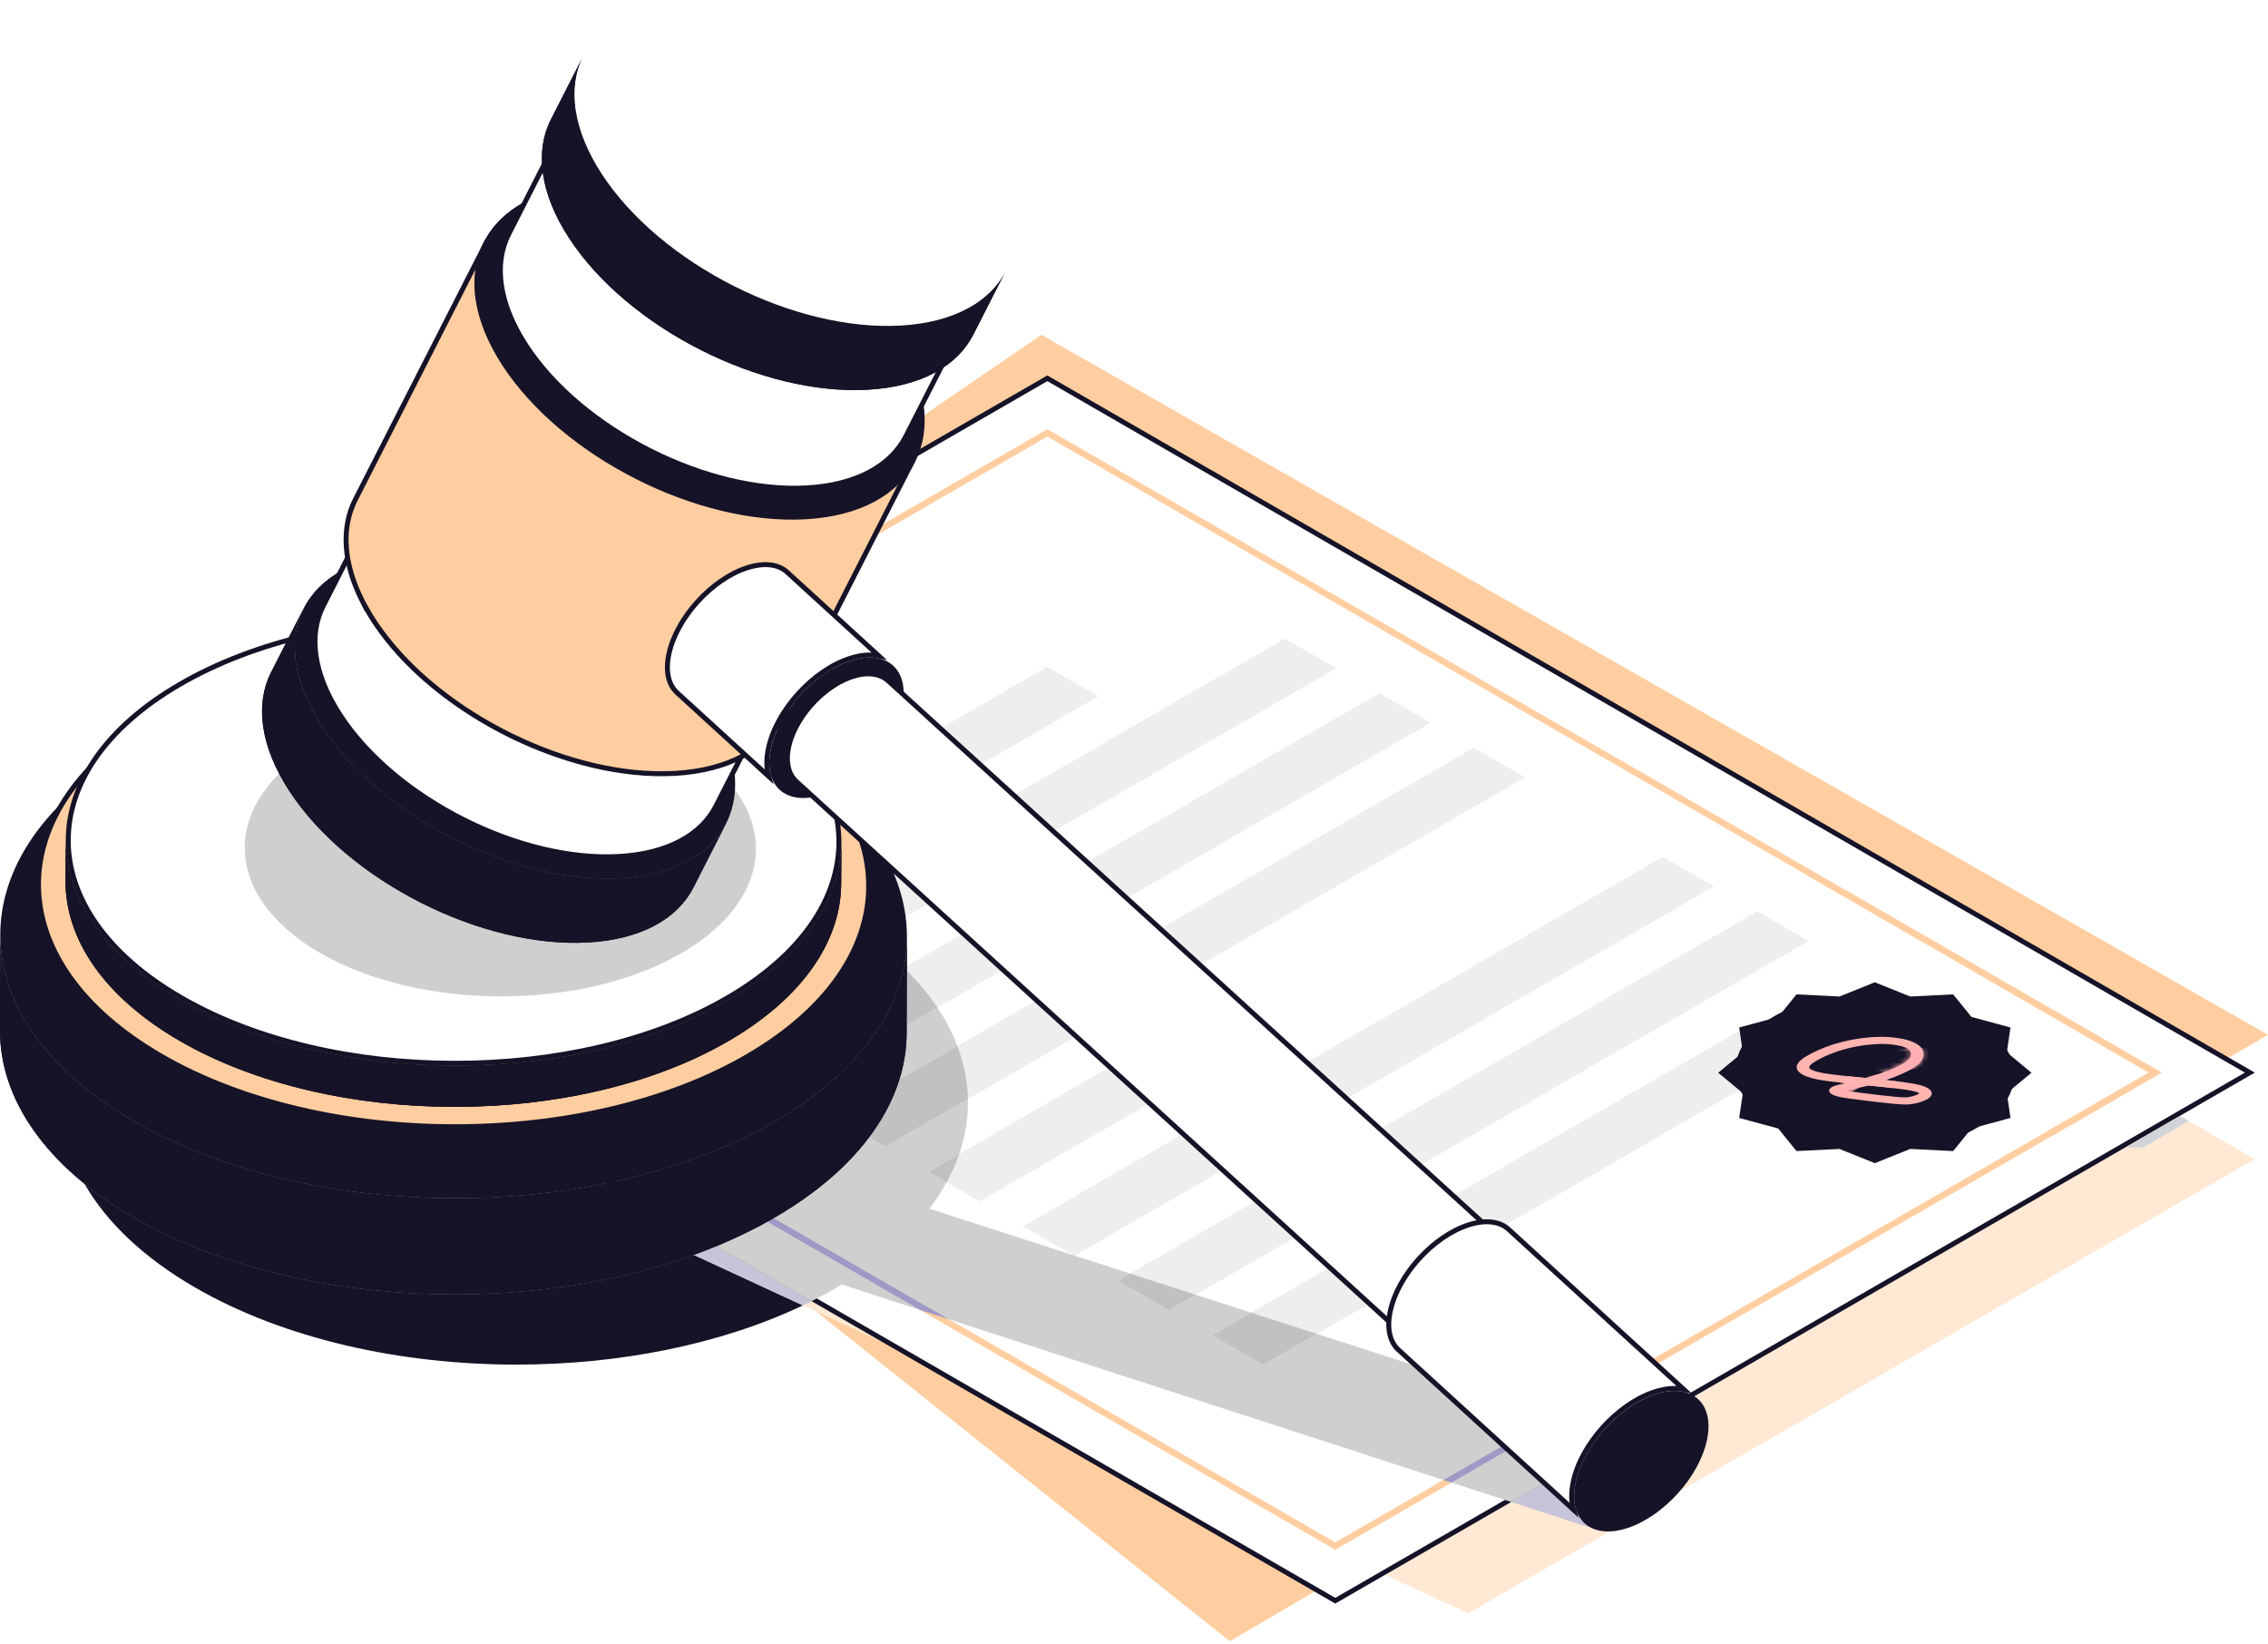 <svg xmlns="http://www.w3.org/2000/svg" width="458" height="332" viewBox="0 0 458 332" fill="none"><path d="M458 208.943L248.336 331.391L52.689 175.467L210.301 67.6L458 208.943Z" fill="#FFCEA0"></path><path d="M455.334 234.046L296.462 325.771L25.817 200.475L211.502 93.265L455.334 234.046Z" fill="#FFE9D4"></path><path d="M454.333 216.583L211.502 76.382L26.817 183.015L269.646 323.217L454.333 216.583Z" fill="white" stroke="#161328"></path><path d="M47.214 183.011L269.646 311.439L433.936 216.582L211.501 88.157L47.214 183.011ZM269.646 312.926L269.324 312.74L44.632 183.011L211.501 86.667L211.824 86.855L436.515 216.582L269.646 312.926Z" fill="#FFCEA0"></path><path d="M181.554 142.766L157.49 156.658L133.429 142.766L157.49 128.873L181.554 142.766Z" fill="#FFCEA0"></path><path d="M221.81 140.617L150.493 181.795L140.139 175.817L211.456 134.642L221.81 140.617Z" fill="#EEEEEE"></path><path d="M269.834 134.922L140.621 209.525L130.27 203.548L259.482 128.946L269.834 134.922Z" fill="#EEEEEE"></path><path d="M288.911 145.932L159.698 220.533L149.347 214.556L278.559 139.954L288.911 145.932Z" fill="#EEEEEE"></path><path d="M307.987 156.95L178.777 231.555L168.426 225.576L297.636 150.975L307.987 156.95Z" fill="#EEEEEE"></path><path d="M257.845 207.931L197.853 242.566L187.502 236.591L247.494 201.953L257.845 207.931Z" fill="#EEEEEE"></path><path d="M346.144 178.978L216.932 253.582L206.58 247.605L335.793 173.003L346.144 178.978Z" fill="#EEEEEE"></path><path d="M365.223 189.994L236.011 264.596L225.659 258.617L354.869 184.016L365.223 189.994Z" fill="#EEEEEE"></path><path d="M361.226 214.331L255.086 275.609L244.734 269.634L350.872 208.353L361.226 214.331Z" fill="#EEEEEE"></path><path d="M398.114 205.34L394.423 200.786L385.748 201.216L378.606 198.345L371.461 201.216L362.786 200.786L359.097 205.34L351.208 207.472L351.95 212.48L346.977 216.606L351.95 220.73L351.208 225.738L359.097 227.87L362.786 232.423L371.461 231.995L378.606 234.867L385.751 231.995L394.423 232.423L398.114 227.87L406.001 225.738L405.259 220.73L410.232 216.606L405.259 212.48L406.001 207.472L398.114 205.34Z" fill="#161328"></path><path d="M432.791 231.701H429.15L440.209 225.316L442.028 226.368L432.791 231.701Z" fill="#D1D4D8"></path><path d="M414.67 229.197L413.383 228.453L433.936 216.584L365.268 176.937L366.557 176.193L367.714 176.86V177.395L371.995 179.884L372.473 179.607L436.515 216.584L414.67 229.197Z" fill="#FFCEA0"></path><path d="M104.289 275.543C80.862 275.543 57.4 270.365 39.471 260.013C28.91 253.919 21.443 246.706 17.072 239.036C20.011 241.415 23.329 243.687 27.028 245.824C44.962 256.178 68.419 261.354 91.846 261.354C108.625 261.354 125.391 258.696 140.101 253.386L162.138 263.587C145.377 271.56 124.844 275.543 104.289 275.543Z" fill="#161328"></path><path d="M322.797 309.016L305.166 303.285L328.79 289.645L336.06 291.992L322.797 309.016ZM162.138 263.589L140.101 253.388C141.646 252.83 143.163 252.245 144.657 251.631L163.89 262.735C163.311 263.025 162.728 263.31 162.138 263.589Z" fill="#C7C4D9"></path><path d="M305.166 303.283L293.123 299.37L316.724 285.745L328.79 289.643L305.166 303.283ZM291.473 298.836L191.628 266.392L156.245 245.963C156.328 245.916 156.41 245.869 156.49 245.824C164.755 241.02 171.09 235.528 175.504 229.66L178.777 231.551L195.459 221.919C195.542 225.634 194.957 229.352 193.702 233.008L187.502 236.59L191.173 238.706C190.178 240.521 189.014 242.309 187.677 244.065L216.674 253.431L216.932 253.581L217.004 253.539L228.195 257.152L225.659 258.616L236.01 264.595L241.473 261.441L252.662 265.055L244.734 269.633L255.086 275.608L265.939 269.343L315.07 285.21L291.473 298.836ZM185.728 264.474L169.961 259.351C169.603 259.566 169.298 259.801 168.933 260.013C167.296 260.963 165.617 261.868 163.89 262.733L144.657 251.629C148.241 250.154 151.679 248.51 154.943 246.7L185.728 264.474ZM181.636 217.946C182.596 214.854 183.083 211.723 183.091 208.589L183.096 207.027L189.301 203.443C190.993 205.977 192.335 208.566 193.33 211.193L181.636 217.946Z" fill="#CFCFCF"></path><path d="M293.122 299.373L291.473 298.839L315.07 285.213L316.724 285.748L293.122 299.373ZM191.628 266.395L185.727 264.478L154.943 246.704C155.38 246.462 155.815 246.217 156.245 245.967L191.628 266.395Z" fill="#9F99C6"></path><path d="M183.097 207.025L183.129 195.995C185.539 198.399 187.598 200.891 189.302 203.442L183.097 207.025Z" fill="#C1C1C1"></path><path d="M178.778 231.555L175.504 229.663C178.345 225.884 180.39 221.951 181.637 217.949L193.33 211.197C194.667 214.728 195.377 218.324 195.459 221.922L178.778 231.555Z" fill="#C1C1C1"></path><path d="M191.173 238.709L187.502 236.592L193.702 233.011C193.043 234.933 192.2 236.835 191.173 238.709Z" fill="#C1C1C1"></path><path d="M216.932 253.582L216.674 253.431L217.005 253.54L216.932 253.582Z" fill="#515456"></path><path d="M236.011 264.596L225.659 258.617L228.196 257.153L241.474 261.442L236.011 264.596Z" fill="#C1C1C1"></path><path d="M255.086 275.609L244.734 269.634L252.662 265.056L265.939 269.344L255.086 275.609Z" fill="#C1C1C1"></path><path d="M91.91 241.971C98.828 241.971 105.745 241.519 112.515 240.617C105.743 241.522 98.83 241.971 91.91 241.971Z" fill="#CED1D5"></path><path d="M112.516 240.617C115.927 240.162 119.304 239.592 122.622 238.908H122.625C119.304 239.592 115.927 240.162 112.516 240.617Z" fill="#D1D4D8"></path><path d="M122.625 238.91H122.622C127.066 237.992 131.412 236.871 135.613 235.543C131.412 236.871 127.068 237.992 122.625 238.91ZM137.267 235.009H137.265C144.087 232.744 150.508 229.931 156.336 226.564C150.508 229.931 144.087 232.744 137.267 235.009Z" fill="#DDDFE4"></path><path d="M135.613 235.539C136.168 235.364 136.718 235.187 137.265 235.005H137.267C136.718 235.187 136.168 235.364 135.613 235.539Z" fill="#323D40"></path><path d="M156.545 226.439C163.845 222.199 169.641 217.415 173.934 212.317V212.314C169.641 217.415 163.843 222.199 156.545 226.439ZM182.504 195.416C182.504 195.405 182.506 195.396 182.509 195.386V195.388C182.506 195.396 182.504 195.405 182.504 195.416Z" fill="#DDDFE4"></path><path d="M173.934 212.318C178.453 206.95 181.309 201.229 182.504 195.417C181.309 201.232 178.453 206.95 173.934 212.315V212.318Z" fill="#515456"></path><path d="M183.146 189.207L183.091 208.59C183.054 222.073 174.192 235.535 156.49 245.825C120.858 266.532 62.896 266.532 27.028 245.825C8.977 235.404 -0.037 221.723 0 208.065L0.058 188.682C0.018 202.34 9.032 216.02 27.083 226.441C62.948 247.149 120.913 247.149 156.545 226.441C174.247 216.153 183.109 202.692 183.146 189.207Z" fill="#161328"></path><path d="M183.146 189.208L183.091 208.591C183.054 222.074 174.192 235.536 156.49 245.826C120.858 266.533 62.896 266.533 27.028 245.826C8.977 235.404 -0.037 221.724 0 208.066L0.058 188.683C0.018 202.341 9.032 216.021 27.083 226.442C62.948 247.15 120.913 247.15 156.545 226.442C174.247 216.153 183.109 202.693 183.146 189.208Z" fill="#161328"></path><path d="M156.123 151.453C191.991 172.16 192.178 205.736 156.545 226.444C120.913 247.152 62.948 247.152 27.083 226.444C-8.787 205.734 -8.977 172.16 26.658 151.453C62.291 130.745 120.253 130.745 156.123 151.453Z" fill="#161328"></path><path d="M174.921 178.981L174.871 187.803C174.836 200.077 166.771 212.33 150.659 221.691C118.226 240.54 65.469 240.54 32.826 221.694C16.396 212.207 8.189 199.756 8.227 187.326L8.277 178.504C8.242 190.935 16.446 203.385 32.876 212.872C65.519 231.718 118.276 231.718 150.709 212.872C166.821 203.508 174.886 191.254 174.921 178.981Z" fill="white"></path><path d="M174.921 178.981L174.871 187.803C174.836 200.077 166.771 212.33 150.659 221.691C118.226 240.54 65.469 240.54 32.826 221.694C16.396 212.207 8.189 199.756 8.227 187.326L8.277 178.504C8.242 190.935 16.446 203.385 32.876 212.872C65.519 231.718 118.276 231.718 150.709 212.872C166.821 203.508 174.886 191.254 174.921 178.981Z" fill="#161328"></path><path d="M8.776 178.507C8.742 190.696 16.788 203.006 33.126 212.44C44.401 218.951 58.106 223.205 72.558 225.197L72.765 225.226C81.607 226.431 90.722 226.786 99.721 226.293L100.147 226.27C111.767 225.6 123.172 223.515 133.534 220.015L133.871 219.899C139.801 217.878 145.381 215.389 150.458 212.44L151.666 211.724C154.448 210.038 156.973 208.267 159.241 206.424L159.45 206.254C166.437 200.528 170.96 194.131 173.058 187.55C173.96 184.718 174.413 181.853 174.421 178.983V178.981L174.921 178.984L175.421 178.986H175.42L175.421 178.987L175.37 187.81C175.362 190.755 174.899 193.698 173.983 196.599V196.603L173.96 196.676C171.77 203.542 167.045 210.157 159.821 216.025L159 216.692V216.676C156.91 218.315 154.622 219.894 152.134 221.399L150.91 222.124C145.867 225.056 140.34 227.53 134.48 229.551V229.556L134.143 229.67C134.055 229.7 133.967 229.729 133.879 229.759L133.478 229.896V229.893C122.981 233.399 111.447 235.475 99.724 236.116L99.193 236.145V236.14C90.497 236.582 81.699 236.238 73.144 235.11V235.116L72.579 235.039C72.524 235.032 72.468 235.023 72.413 235.016L72.144 234.979V234.978C57.676 232.958 43.925 228.68 32.575 222.129C16.055 212.589 7.691 199.999 7.726 187.326V187.325L7.776 178.503L8.776 178.507Z" fill="#161328" stroke="#161328"></path><path d="M91.872 227.51C113.26 227.51 134.65 222.785 150.961 213.308H150.962C167.269 203.83 175.492 191.338 175.422 178.745C175.351 166.153 166.989 153.664 150.575 144.188C134.158 134.709 112.715 129.984 91.326 129.983C69.937 129.983 48.547 134.708 32.237 144.188C15.929 153.665 7.705 166.156 7.776 178.749C7.848 191.341 16.211 203.831 32.626 213.309C49.041 222.786 70.483 227.51 91.872 227.51Z" fill="#FFCEA0" stroke="#161328"></path><path d="M169.914 170.065L169.866 178.358C169.834 189.891 162.254 201.409 147.109 210.209C116.627 227.925 67.04 227.925 36.358 210.209C20.916 201.294 13.203 189.593 13.236 177.908L13.283 169.618C13.251 181.301 20.961 193.002 36.403 201.919C67.087 219.632 116.672 219.632 147.157 201.919C162.299 193.117 169.881 181.601 169.914 170.065Z" fill="#893F24"></path><path d="M169.914 170.065L169.866 178.358C169.834 189.891 162.254 201.409 147.109 210.209C116.627 227.925 67.04 227.925 36.358 210.209C20.916 201.294 13.203 189.593 13.236 177.908L13.283 169.618C13.251 181.301 20.961 193.002 36.403 201.919C67.087 219.632 116.672 219.632 147.157 201.919C162.299 193.117 169.881 181.601 169.914 170.065Z" fill="#161328"></path><path d="M169.913 170.069L169.865 178.361C169.858 181.104 169.423 183.849 168.561 186.553L168.608 178.264C169.471 175.557 169.905 172.815 169.913 170.069Z" fill="#161328"></path><path d="M168.608 178.259L168.561 186.548C166.537 192.898 162.158 199.044 155.423 204.511L155.471 196.222C162.206 190.752 166.584 184.609 168.608 178.259Z" fill="#161328"></path><path d="M155.47 196.225L155.423 204.514C152.966 206.512 150.195 208.418 147.108 210.211C142.308 213 137.034 215.351 131.436 217.263L131.481 208.971C137.082 207.059 142.355 204.71 147.156 201.921C150.24 200.126 153.014 198.22 155.47 196.225Z" fill="#161328"></path><path d="M131.481 208.971L131.436 217.263C121.447 220.672 110.424 222.682 99.21 223.297L99.255 215.004C110.471 214.392 121.495 212.38 131.481 208.971Z" fill="#161328"></path><path d="M99.255 215.003L99.21 223.295C90.723 223.76 82.126 223.422 73.784 222.285L73.832 213.995C82.174 215.133 90.771 215.467 99.255 215.003Z" fill="#161328"></path><path d="M73.832 213.995L73.784 222.285C60.084 220.421 47.069 216.396 36.358 210.21C20.916 201.295 13.203 189.594 13.236 177.909L13.283 169.619C13.251 181.302 20.961 193.003 36.403 201.92C47.114 208.105 60.129 212.129 73.832 213.995Z" fill="#161328"></path><path d="M91.854 214.703C111.831 214.703 131.757 210.287 146.904 201.485C162.053 192.681 169.476 181.212 169.412 169.844C169.348 158.475 161.795 147.003 146.544 138.198C131.296 129.394 111.319 124.979 91.341 124.979C71.363 124.979 51.438 129.395 36.291 138.198C21.141 147.002 13.718 158.47 13.782 169.838C13.847 181.207 21.401 192.679 36.653 201.485C51.901 210.288 71.876 214.703 91.854 214.703Z" fill="white" stroke="#161328"></path><path d="M101.207 201.193C87.999 201.193 74.774 198.275 64.662 192.437C44.44 180.761 44.332 161.833 64.422 150.157C74.466 144.319 87.659 141.4 100.867 141.4C114.08 141.4 127.303 144.319 137.417 150.157C157.637 161.833 157.745 180.761 137.654 192.437C127.608 198.275 114.418 201.193 101.207 201.193Z" fill="#CFCFCF"></path><path d="M146.631 166.268L140.028 179.218C136.827 185.499 129.515 189.687 118.828 190.304C97.316 191.551 70.275 177.861 58.434 159.733C52.474 150.608 51.499 142.099 54.743 135.738L61.346 122.785C58.102 129.148 59.077 137.658 65.035 146.782C76.878 164.911 103.919 178.598 125.431 177.353C136.117 176.734 143.43 172.548 146.631 166.268Z" fill="#161328"></path><path d="M146.631 166.268L140.028 179.218C136.827 185.499 129.515 189.687 118.831 190.304C97.316 191.551 70.275 177.861 58.434 159.733C52.474 150.608 51.499 142.099 54.743 135.738L61.346 122.785C58.102 129.148 59.077 137.658 65.037 146.782C76.878 164.911 103.919 178.598 125.431 177.353C136.117 176.734 143.43 172.548 146.631 166.268Z" fill="#161328"></path><path d="M142.941 142.277C154.782 160.405 146.944 176.115 125.432 177.359C103.919 178.603 76.879 164.916 65.038 146.788C53.195 128.656 61.037 112.949 82.549 111.702C104.062 110.458 131.1 124.148 142.941 142.277Z" fill="#161328"></path><path d="M156.008 141.429L145.004 163.014C141.992 168.92 135.12 172.856 125.073 173.436C104.85 174.608 79.429 161.74 68.296 144.696C62.695 136.119 61.778 128.119 64.827 122.136L75.831 100.551C72.782 106.534 73.699 114.534 79.302 123.111C90.433 140.152 115.854 153.023 136.077 151.851C146.124 151.268 152.996 147.332 156.008 141.429Z" fill="#161328"></path><path d="M93.502 165.45C103.719 170.622 115.042 173.516 125.044 172.937C134.985 172.363 141.656 168.48 144.559 162.787L153.035 146.158C149.245 149.694 143.489 151.922 136.106 152.35C125.885 152.942 114.386 149.987 104.054 144.757C93.722 139.526 84.508 131.995 78.883 123.384C74.746 117.05 73.103 110.968 73.75 105.732L65.273 122.363C62.334 128.13 63.172 135.933 68.714 144.422C74.222 152.853 83.285 160.278 93.502 165.45Z" fill="white" stroke="#161328"></path><path d="M152.537 118.869C163.671 135.913 156.304 150.68 136.078 151.85C115.855 153.022 90.434 140.151 79.303 123.11C68.169 106.066 75.542 91.298 95.765 90.126C115.988 88.957 141.406 101.825 152.537 118.869Z" fill="#4E2A1A"></path><path d="M183.908 92.769L157.5 144.576C154.298 150.856 146.986 155.042 136.299 155.662C114.784 156.906 87.746 143.218 75.906 125.087C69.945 115.965 68.971 107.453 72.214 101.093L98.623 49.286C95.381 55.649 96.356 64.159 102.314 73.283C114.155 91.412 141.193 105.102 162.71 103.855C173.397 103.237 180.709 99.049 183.908 92.769Z" fill="#161328"></path><path d="M183.908 92.769L157.5 144.576C154.298 150.856 146.986 155.042 136.299 155.662C114.784 156.906 87.746 143.218 75.906 125.087C69.945 115.965 68.971 107.453 72.214 101.093L98.623 49.286C95.381 55.649 96.356 64.159 102.314 73.283C114.155 91.412 141.193 105.102 162.71 103.855C173.397 103.237 180.709 99.049 183.908 92.769Z" fill="#FFCEA0"></path><path d="M99.066 49.513C96.39 54.762 96.662 61.587 100.471 69.097L100.565 69.278C101.197 70.508 101.913 71.752 102.733 73.009C104.037 75.004 105.529 76.947 107.18 78.823L107.897 79.623C113.746 86.026 121.437 91.589 129.811 95.728L130.095 95.867C140.542 100.985 151.988 103.856 162.198 103.373H162.198L162.3 103.369C162.362 103.366 162.423 103.365 162.485 103.361L163.013 103.332C173.411 102.654 180.405 98.544 183.463 92.541L184.354 92.995L157.946 144.803C154.635 151.296 147.121 155.534 136.331 156.16L136.322 156.161L136.121 156.169L135.848 156.179C125.574 156.665 114.132 153.825 103.688 148.785L103.686 148.79L103.243 148.573C103.15 148.528 103.058 148.481 102.965 148.435L102.788 148.349V148.347C94.614 144.282 87.076 138.87 81.24 132.63L81.237 132.635L80.75 132.102L80.517 131.846L80.518 131.843C78.885 130.035 77.392 128.162 76.07 126.23L75.487 125.36C74.834 124.362 74.249 123.372 73.717 122.392L73.708 122.41L73.262 121.541C69.269 113.765 68.879 106.525 71.764 100.865L98.175 49.058L99.066 49.513Z" fill="#FFCEA0" stroke="#161328"></path><path d="M128.655 96.277C139.641 101.839 151.868 104.979 162.735 104.35C173.597 103.721 181.138 99.43 184.414 92.865C187.69 86.302 186.611 77.648 180.633 68.495C174.654 59.34 164.858 51.333 153.871 45.77C142.885 40.209 130.659 37.068 119.794 37.697C108.929 38.326 101.386 42.618 98.11 49.183C94.834 55.746 95.914 64.401 101.893 73.553C107.872 82.707 117.668 90.715 128.655 96.277Z" fill="#161328" stroke="#161328"></path><path d="M193.937 66.503L182.933 88.088C179.922 93.994 173.047 97.93 163 98.512C142.777 99.682 117.358 86.814 106.227 69.77C100.624 61.193 99.707 53.193 102.756 47.21L113.762 25.625C110.711 31.605 111.628 39.608 117.231 48.185C128.362 65.229 153.781 78.097 174.004 76.927C184.05 76.345 190.925 72.406 193.937 66.503Z" fill="#161328"></path><path d="M193.937 66.503L182.933 88.088C179.922 93.994 173.047 97.93 163 98.512C142.777 99.682 117.358 86.814 106.227 69.77C100.624 61.193 99.707 53.193 102.756 47.21L113.762 25.625C110.713 31.605 111.628 39.608 117.231 48.185C128.362 65.229 153.781 78.097 174.004 76.927C184.05 76.345 190.925 72.406 193.937 66.503Z" fill="white" stroke="#161328"></path><path d="M190.469 43.945C201.6 60.987 194.23 75.754 174.005 76.926C153.782 78.096 128.363 65.228 117.232 48.184C106.101 31.14 113.468 16.372 133.691 15.203C153.914 14.031 179.335 26.901 190.469 43.945Z" fill="#582C18"></path><path d="M203.137 54.65L196.534 67.603C193.332 73.881 186.02 78.069 175.336 78.689C153.824 79.934 126.781 66.243 114.94 48.115C108.979 38.993 108.005 30.481 111.249 24.118L117.851 11.168C114.607 17.53 115.582 26.04 121.543 35.164C133.383 53.293 160.424 66.983 181.936 65.736C192.623 65.119 199.935 60.93 203.137 54.65Z" fill="#161328"></path><path d="M203.137 54.65L196.534 67.603C193.332 73.881 186.023 78.069 175.336 78.689C153.824 79.934 126.781 66.243 114.94 48.115C108.979 38.993 108.005 30.481 111.249 24.118L117.851 11.168C114.607 17.53 115.582 26.04 121.543 35.164C133.383 53.293 160.424 66.983 181.936 65.736C192.623 65.119 199.935 60.93 203.137 54.65Z" fill="#161328"></path><path d="M199.446 30.651C211.286 48.78 203.449 64.489 181.937 65.734C160.424 66.981 133.384 53.291 121.543 35.162C109.702 17.031 117.542 1.324 139.054 0.079C160.567 -1.168 187.605 12.522 199.446 30.651Z" fill="white"></path><path d="M155.236 156.775C154.752 155.172 154.717 153.243 155.179 151.088C156.001 147.242 158.262 143.307 161.228 140.042C164.194 136.777 167.902 134.143 171.662 132.938C173.819 132.247 175.79 132.095 177.467 132.438L158.957 115.531C157.264 113.985 154.473 113.494 150.892 114.642C147.336 115.78 143.771 118.296 140.892 121.465C138.013 124.634 135.857 128.417 135.079 132.049C134.307 135.656 135.054 138.341 136.725 139.867L155.236 156.775Z" fill="white" stroke="#161328"></path><path d="M171.815 133.412C179.133 131.07 183.766 135.228 182.164 142.706C180.565 150.181 173.337 158.138 166.022 160.482C158.705 162.824 154.067 158.665 155.669 151.19C157.268 143.713 164.5 135.756 171.815 133.412Z" fill="#161328"></path><path d="M179.03 137.851L318.844 265.244C318.349 264.791 317.742 264.447 317.027 264.224C315.603 263.787 313.923 263.899 312.169 264.459L172.355 137.066C174.109 136.506 175.789 136.391 177.213 136.831C177.928 137.054 178.535 137.399 179.03 137.851Z" fill="#381A0B"></path><path d="M179.03 137.851L318.844 265.244C318.349 264.791 317.742 264.447 317.027 264.224C315.603 263.787 313.923 263.899 312.169 264.459L172.355 137.066C174.109 136.506 175.789 136.391 177.213 136.831C177.928 137.054 178.535 137.399 179.03 137.851Z" fill="#161328"></path><path d="M300.957 284.814L161.144 157.422C158.652 155.145 158.977 150.202 162.261 145.224C164.902 141.22 168.781 138.214 172.355 137.069L312.168 264.462C308.595 265.606 304.716 268.613 302.074 272.614C298.791 277.595 298.466 282.538 300.957 284.814Z" fill="#381A0B"></path><path d="M300.957 284.814L161.144 157.422C158.652 155.145 158.977 150.202 162.261 145.224C164.902 141.22 168.781 138.214 172.355 137.069L312.168 264.462C308.595 265.606 304.716 268.613 302.074 272.614C298.791 277.595 298.466 282.538 300.957 284.814Z" fill="#161328"></path><path d="M172.48 136.506C174.201 135.999 175.888 135.899 177.361 136.354H177.362C178.141 136.596 178.813 136.976 179.366 137.481H179.367L319.163 264.858C319.169 264.864 319.175 264.869 319.181 264.875L318.507 265.614L318.486 265.596C318.053 265.205 317.52 264.901 316.88 264.701C315.582 264.303 314.012 264.395 312.321 264.936C308.98 266.005 305.317 268.784 302.738 272.521L302.492 272.887C300.885 275.324 300.02 277.726 299.848 279.768C299.676 281.812 300.2 283.442 301.295 284.442L301.159 284.591L300.958 284.812L300.621 285.182L160.807 157.789L160.806 157.788C159.41 156.512 158.849 154.532 159.038 152.291C159.227 150.047 160.167 147.487 161.843 144.945C164.344 141.155 167.941 138.223 171.402 136.874L171.379 136.853L172.185 136.595C172.191 136.593 172.196 136.592 172.202 136.59L172.477 136.502L172.48 136.506Z" fill="white" stroke="#161328"></path><path d="M312.169 264.461C313.924 263.9 315.603 263.788 317.028 264.225C321.349 265.56 321.664 271.478 317.727 277.443C315.086 281.447 311.207 284.454 307.634 285.598C305.879 286.158 304.2 286.272 302.775 285.833C298.454 284.498 298.139 278.581 302.075 272.612C304.717 268.611 308.596 265.605 312.169 264.461Z" fill="#4A2818"></path><path d="M317.77 304.862C317.287 303.26 317.252 301.332 317.713 299.178C318.536 295.332 320.796 291.397 323.762 288.132C326.728 284.867 330.437 282.232 334.198 281.027C336.356 280.336 338.327 280.185 340.003 280.529L304.632 248.222C302.939 246.676 300.147 246.184 296.567 247.331C293.011 248.47 289.445 250.986 286.566 254.155C283.686 257.324 281.531 261.107 280.754 264.739C279.982 268.346 280.729 271.031 282.4 272.557L317.77 304.862Z" fill="white" stroke="#161328"></path><path d="M334.351 281.507C341.666 279.165 346.299 283.324 344.7 290.799C343.098 298.277 335.873 306.234 328.556 308.578C321.241 310.92 316.602 306.761 318.202 299.286C319.801 291.808 327.034 283.851 334.351 281.507Z" fill="#161328"></path><rect width="45.693" height="45.693" rx="22.847" transform="matrix(0.883 -0.469 0.857 0.515 338.861 215.492)" fill="#161328"></rect><path fill-rule="evenodd" clip-rule="evenodd" d="M381.632 217.806C381.369 217.9 381.104 217.992 380.836 218.083C382.524 218.27 384.181 218.47 385.503 218.665C387.348 218.938 388.709 219.303 389.464 219.821C389.873 220.101 390.107 220.43 390.106 220.782C390.105 221.122 389.887 221.414 389.615 221.645C389.088 222.091 388.219 222.427 387.411 222.647C386.598 222.868 385.641 223.027 384.806 223.025C383.639 223.022 381.315 222.787 379.034 222.521C376.694 222.249 374.222 221.925 372.658 221.708L372.644 221.706L372.629 221.704C372.201 221.638 371.696 221.549 371.231 221.435C370.814 221.333 370.236 221.167 369.843 220.904C369.626 220.759 369.4 220.542 369.381 220.263C369.361 219.977 369.564 219.744 369.811 219.576C370.25 219.279 370.989 219.075 371.82 218.91C372.103 218.854 372.417 218.776 372.747 218.703C372.587 218.687 372.462 218.672 372.339 218.659C372.197 218.645 372.065 218.641 371.967 218.63L371.944 218.624C371.883 218.617 371.754 218.612 371.641 218.591C371.643 218.591 371.643 218.591 371.643 218.591C371.643 218.591 371.638 218.598 371.631 218.597C371.615 218.595 371.578 218.583 371.509 218.575C371.392 218.562 371.241 218.546 371.048 218.526L371.047 218.526L371.047 218.526C370.667 218.487 370.161 218.434 369.597 218.365C368.485 218.229 367.066 218.017 365.837 217.681C364.666 217.361 363.314 216.832 362.924 215.959C362.519 215.054 363.293 214.138 364.849 213.232C370.993 209.656 378.376 209.186 381.356 209.399C382.731 209.498 384.673 209.732 386.183 210.352C386.962 210.671 387.65 211.103 388.059 211.677C388.47 212.251 388.561 212.911 388.309 213.649C388.021 214.495 387.056 215.266 385.892 215.932C384.709 216.609 383.204 217.243 381.632 217.806ZM372.815 220.25C374.017 220.009 375.605 219.635 377.304 219.165C379.919 219.429 382.883 219.752 384.935 220.055C386.668 220.311 387.331 220.58 387.528 220.715C387.537 220.721 387.543 220.726 387.549 220.731C387.554 220.736 387.558 220.739 387.563 220.742C387.574 220.749 387.537 220.781 387.492 220.82C387.304 220.979 386.866 221.181 386.253 221.348C385.646 221.513 385.069 221.589 384.738 221.588C383.877 221.586 381.829 221.388 379.469 221.114C377.175 220.847 374.744 220.528 373.202 220.314C373.074 220.295 372.943 220.273 372.815 220.25ZM381.116 210.825C378.825 210.661 372.243 211.021 366.695 214.251C365.328 215.046 365.308 215.479 365.383 215.648C365.473 215.849 365.876 216.116 366.881 216.391C367.828 216.65 369.007 216.831 370.06 216.961C370.579 217.024 371.047 217.073 371.427 217.112L371.445 217.114C371.624 217.133 371.792 217.15 371.93 217.166C372.034 217.178 372.186 217.195 372.324 217.219C372.334 217.221 372.353 217.223 372.381 217.226C372.453 217.234 372.556 217.245 372.691 217.259C372.961 217.287 373.334 217.324 373.791 217.368C373.949 217.383 374.117 217.4 374.294 217.417C375.022 217.487 375.898 217.572 376.848 217.667C377.973 217.343 379.129 216.978 380.228 216.584C381.712 216.052 383.052 215.482 384.061 214.905C385.089 214.317 385.663 213.783 385.816 213.334C385.994 212.815 385.901 212.446 385.711 212.18C385.521 211.913 385.192 211.693 384.737 211.506C383.778 211.113 382.377 210.915 381.116 210.825Z" fill="#FFB4AF"></path><mask id="mask0_534_2165" style="mask-type:alpha" maskUnits="userSpaceOnUse" x="362" y="209" width="29" height="15"><path fill-rule="evenodd" clip-rule="evenodd" d="M381.633 217.806C381.37 217.9 381.104 217.992 380.837 218.083C382.524 218.27 384.182 218.47 385.504 218.665C387.348 218.938 388.71 219.303 389.465 219.821C389.874 220.101 390.107 220.43 390.107 220.782C390.106 221.122 389.888 221.414 389.616 221.645C389.089 222.091 388.219 222.427 387.411 222.647C386.598 222.868 385.642 223.027 384.807 223.025C383.64 223.022 381.316 222.787 379.035 222.521C376.694 222.249 374.223 221.925 372.659 221.708L372.644 221.706L372.63 221.704C372.201 221.638 371.697 221.549 371.232 221.435C370.814 221.333 370.237 221.167 369.843 220.904C369.626 220.759 369.401 220.542 369.381 220.263C369.361 219.977 369.564 219.744 369.812 219.576C370.251 219.279 370.989 219.075 371.821 218.91C372.104 218.854 372.418 218.776 372.748 218.703C372.588 218.687 372.463 218.672 372.339 218.659C372.198 218.645 372.065 218.641 371.968 218.63L371.945 218.624C371.883 218.617 371.755 218.612 371.642 218.591C371.643 218.591 371.644 218.591 371.644 218.591C371.644 218.591 371.639 218.598 371.632 218.597C371.615 218.595 371.579 218.583 371.509 218.575C371.393 218.562 371.242 218.546 371.049 218.526L371.048 218.526L371.047 218.526C370.668 218.487 370.162 218.434 369.598 218.365C368.486 218.229 367.067 218.017 365.838 217.681C364.667 217.361 363.315 216.832 362.925 215.959C362.52 215.054 363.294 214.138 364.85 213.232C370.994 209.656 378.377 209.186 381.357 209.399C382.732 209.498 384.674 209.732 386.184 210.352C386.962 210.671 387.65 211.103 388.06 211.677C388.47 212.251 388.562 212.911 388.31 213.649C388.021 214.495 387.057 215.266 385.893 215.932C384.709 216.609 383.204 217.243 381.633 217.806ZM372.815 220.25C374.017 220.009 375.606 219.635 377.304 219.165C379.919 219.429 382.883 219.752 384.935 220.055C386.669 220.311 387.331 220.58 387.528 220.715C387.537 220.721 387.544 220.726 387.549 220.731C387.554 220.736 387.559 220.739 387.564 220.742C387.574 220.749 387.538 220.781 387.492 220.82C387.304 220.979 386.866 221.181 386.254 221.348C385.646 221.513 385.07 221.589 384.739 221.588C383.878 221.586 381.83 221.388 379.469 221.114C377.175 220.847 374.745 220.528 373.203 220.314C373.074 220.295 372.944 220.273 372.815 220.25ZM381.117 210.825C378.826 210.661 372.243 211.021 366.696 214.251C365.329 215.046 365.308 215.479 365.384 215.648C365.474 215.849 365.876 216.116 366.882 216.391C367.829 216.65 369.008 216.831 370.061 216.961C370.579 217.024 371.048 217.073 371.428 217.112L371.446 217.114C371.625 217.133 371.793 217.15 371.931 217.166C372.035 217.178 372.187 217.195 372.324 217.219C372.335 217.221 372.354 217.223 372.382 217.226C372.454 217.234 372.557 217.245 372.692 217.259C372.962 217.287 373.335 217.324 373.792 217.368C373.95 217.383 374.118 217.4 374.294 217.417C375.023 217.487 375.898 217.572 376.849 217.667C377.973 217.343 379.13 216.978 380.228 216.584C381.712 216.052 383.053 215.482 384.062 214.905C385.09 214.317 385.664 213.783 385.817 213.334C385.994 212.815 385.901 212.446 385.711 212.18C385.521 211.913 385.193 211.693 384.737 211.506C383.778 211.113 382.377 210.915 381.117 210.825Z" fill="#FFAD9B"></path></mask><g mask="url(#mask0_534_2165)"><g filter="url(#filter0_f_534_2165)"><ellipse cx="3.29" cy="1.195" rx="3.29" ry="1.195" transform="matrix(1.038 -0.356 0.661 0.599 373.86 218.559)" fill="#FFAFB4"></ellipse></g><g filter="url(#filter1_f_534_2165)"><ellipse cx="3.29" cy="1.195" rx="3.29" ry="1.195" transform="matrix(0.921 -0.446 0.816 0.536 378.152 217.33)" fill="#FFAFB4"></ellipse></g><g filter="url(#filter2_f_534_2165)"><ellipse cx="7.14" cy="3.07" rx="7.14" ry="3.07" transform="matrix(1.182 -0.172 0.341 0.675 374.802 213.143)" fill="#FFAFB4"></ellipse></g><g filter="url(#filter3_f_534_2165)"><ellipse cx="2.758" cy="0.835" rx="2.758" ry="0.835" transform="matrix(0.845 -0.492 0.895 0.494 370.859 220.604)" fill="#FFAFB4"></ellipse></g></g><path d="M373.261 217.322L371.633 218.595L382.27 219.71L383.008 218.339L373.261 217.322Z" fill="#FFB4AF"></path><defs><filter id="filter0_f_534_2165" x="372.207" y="214.38" width="11.716" height="7.449" filterUnits="userSpaceOnUse" color-interpolation-filters="sRGB"><feGaussianBlur stdDeviation="1.176"></feGaussianBlur></filter><filter id="filter1_f_534_2165" x="376.621" y="212.552" width="11.073" height="7.906" filterUnits="userSpaceOnUse" color-interpolation-filters="sRGB"><feGaussianBlur stdDeviation="1.176"></feGaussianBlur></filter><filter id="filter2_f_534_2165" x="370.677" y="206.472" width="27.228" height="15.033" filterUnits="userSpaceOnUse" color-interpolation-filters="sRGB"><feGaussianBlur stdDeviation="2.553"></feGaussianBlur></filter><filter id="filter3_f_534_2165" x="369.136" y="215.89" width="9.6" height="7.541" filterUnits="userSpaceOnUse" color-interpolation-filters="sRGB"><feGaussianBlur stdDeviation="1.176"></feGaussianBlur></filter></defs></svg>